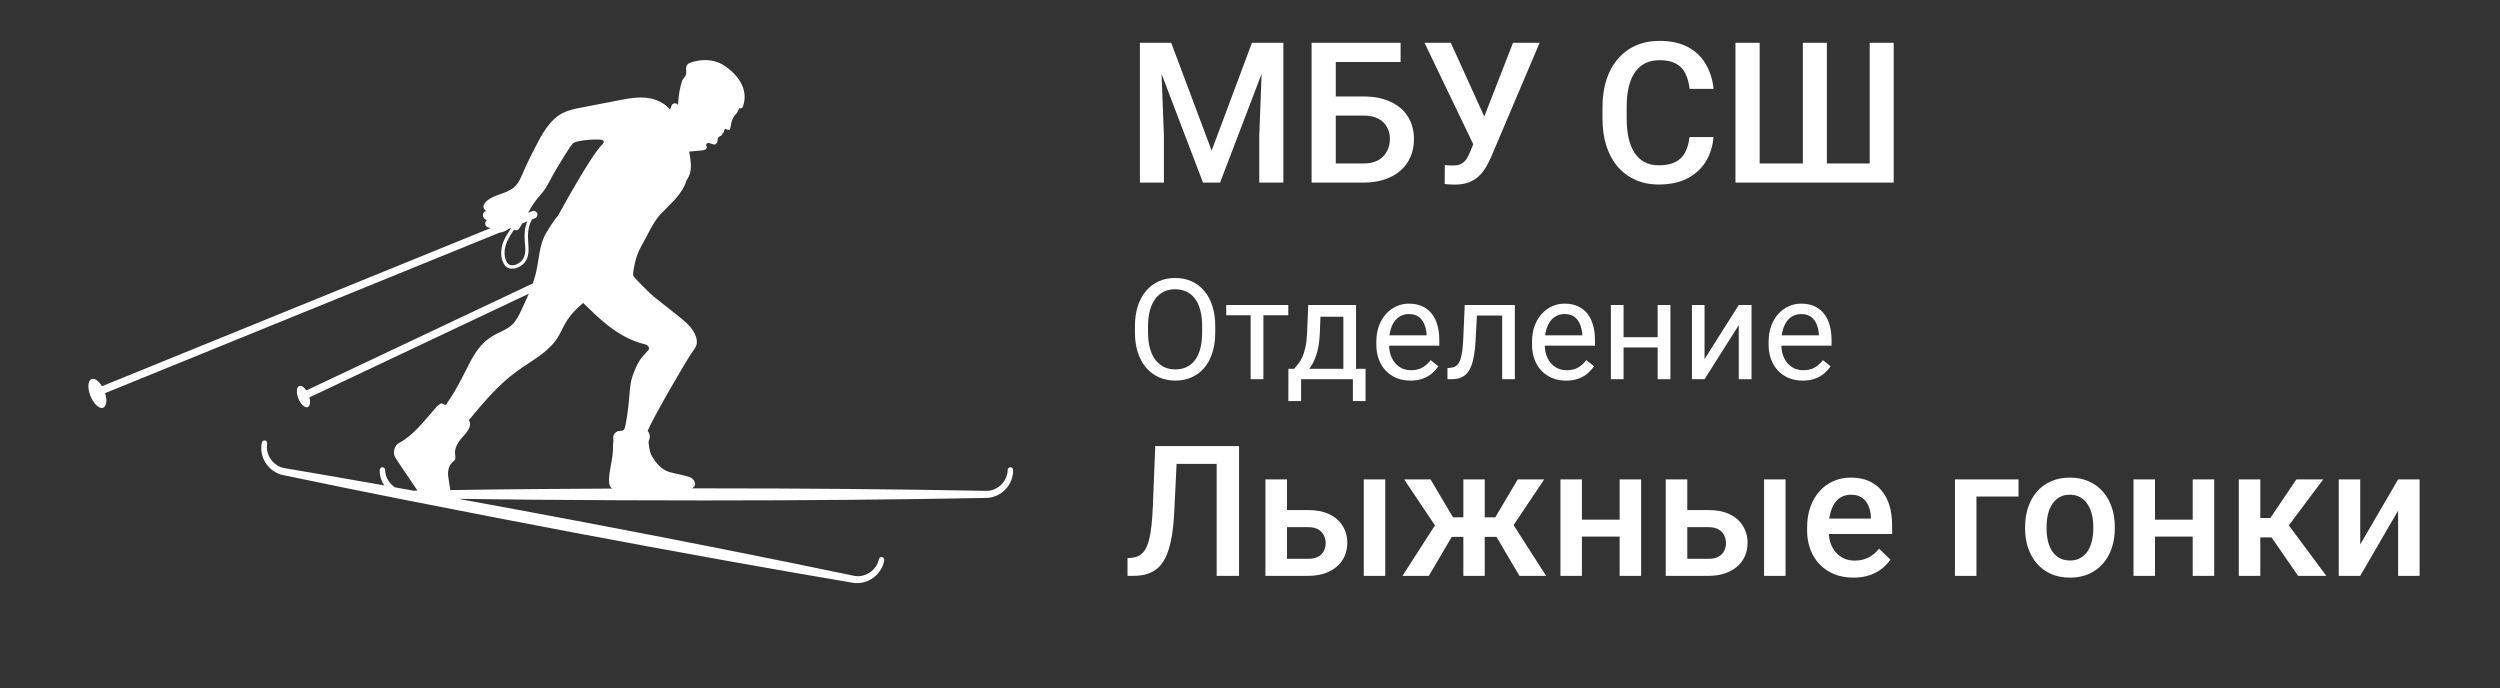 <svg width="178" height="49" viewBox="0 0 178 49" fill="none" xmlns="http://www.w3.org/2000/svg">
<rect x="0" y="0" width="178" height="49" fill="#333333" stroke="none"/>
<g clip-path="url(#clip0_6137_78)">
<mask id="mask0_6137_78" style="mask-type:luminance" maskUnits="userSpaceOnUse" x="5" y="2" width="69" height="40">
<path d="M73.609 2H5.002V42H73.609V2Z" fill="white"/>
</mask>
<g mask="url(#mask0_6137_78)">
<path d="M36.108 17.188C35.907 17.626 35.84 18.2 36.069 18.642C36.298 19.085 36.893 18.856 37.153 18.559C37.493 18.173 37.398 17.611 37.36 17.142C37.322 16.672 37.362 16.194 37.542 15.76L37.189 15.904C37.117 16.032 37.041 16.159 36.959 16.284C36.877 16.41 36.708 16.429 36.599 16.354C36.413 16.621 36.241 16.898 36.108 17.188ZM41.519 21.57C41.032 21.985 40.582 22.435 40.241 23.032C40.053 23.359 39.909 23.71 39.709 24.03C39.038 25.099 37.834 25.684 36.813 26.425C35.488 27.386 34.426 28.657 33.378 29.914C33.657 30.295 33.249 30.784 32.927 31.13C32.617 31.462 32.35 31.888 32.401 32.339C32.415 32.462 32.452 32.593 32.402 32.707C32.361 32.801 32.27 32.861 32.196 32.931C31.916 33.196 31.86 33.627 31.926 34.007C31.963 34.226 32.008 34.57 32.059 34.894C34.071 34.862 36.077 34.837 37.909 34.822C39.828 34.806 41.721 34.794 43.582 34.786C43.508 34.733 43.449 34.659 43.418 34.575C43.195 33.975 43.678 32.764 43.644 31.818C43.637 31.607 43.696 31.446 43.665 31.17C43.642 30.961 43.816 30.744 44.021 30.695C44.156 30.664 44.321 30.702 44.415 30.601C44.489 30.521 44.522 30.336 44.543 30.229C44.875 28.519 44.77 27.544 45.025 26.813C45.401 25.738 45.601 25.538 46.169 24.924C46.3 24.784 46.13 24.563 45.943 24.519C43.898 24.036 42.521 22.513 41.519 21.57ZM6.626 26.972C6.833 26.977 7.074 27.189 7.262 27.498L34.901 16.253C34.895 16.242 34.888 16.232 34.883 16.221C34.878 16.211 34.869 16.206 34.858 16.206C34.732 16.215 34.602 16.133 34.559 16.013C34.52 15.904 34.556 15.774 34.64 15.696C34.654 15.682 34.648 15.659 34.629 15.653C34.477 15.607 34.365 15.444 34.385 15.284C34.4 15.172 34.478 15.075 34.58 15.025C34.599 15.015 34.599 14.989 34.58 14.979C34.493 14.93 34.427 14.829 34.425 14.726C34.422 14.554 34.542 14.404 34.674 14.294C35.243 13.817 36.106 13.801 36.647 13.291C36.956 13 37.114 12.589 37.281 12.199C37.541 11.592 37.843 11.004 38.145 10.417C38.626 9.483 39.166 8.488 40.109 8.026C40.498 7.835 40.929 7.75 41.355 7.667C42.23 7.497 43.105 7.327 43.979 7.157C44.726 7.011 45.493 6.865 46.243 6.994C46.598 7.054 46.944 7.187 47.243 7.388C47.416 7.505 47.571 7.647 47.714 7.803L47.812 7.526C47.882 7.33 48.145 7.295 48.263 7.466L48.269 7.474C48.26 7.395 48.291 7.317 48.295 7.233C48.318 6.774 48.405 6.28 48.547 5.81C48.623 5.558 48.873 5.433 48.861 5.166C48.844 4.802 48.799 4.58 49.2 4.446C49.945 4.196 50.801 4.206 51.463 4.608C52.494 5.233 53.356 6.356 52.888 7.603C52.856 7.688 52.766 7.734 52.679 7.713C52.665 7.71 52.652 7.707 52.639 7.704C52.605 7.777 52.571 7.849 52.532 7.919C52.499 7.98 52.466 8.05 52.421 8.104C52.381 8.152 52.329 8.191 52.29 8.243C52.211 8.347 52.159 8.469 52.117 8.592C52.07 8.734 52.03 8.921 52.012 9.069C51.979 9.34 51.786 9.239 51.681 9.184C51.648 9.167 51.606 9.183 51.589 9.216C51.514 9.363 51.557 9.459 51.435 9.5C51.464 9.72 51.084 9.642 51.093 9.971C51.097 10.096 51.043 10.195 50.941 10.267C50.77 10.388 50.324 9.949 50.272 10.363C50.353 10.421 50.331 10.558 50.254 10.622C50.178 10.687 50.072 10.699 49.972 10.709C49.67 10.738 49.368 10.766 49.065 10.795C49.156 11.273 49.247 11.766 49.147 12.242C49.104 12.449 49.015 12.653 48.889 12.825C48.849 12.952 48.801 13.078 48.744 13.199C48.364 14.01 47.652 14.604 47.03 15.249C46.531 15.766 46.084 16.782 45.693 17.468C45.475 17.85 45.312 18.262 45.215 18.693C45.119 19.115 45.036 19.567 45.099 19.656C45.286 19.921 46.327 20.943 46.581 21.145C47.145 21.592 47.709 22.039 48.272 22.486C48.742 22.859 49.229 23.251 49.484 23.794C49.597 24.035 49.66 24.313 49.584 24.568C49.528 24.757 49.402 24.916 49.285 25.076C48.919 25.577 46.561 29.616 46.121 30.658C46.115 30.67 46.112 30.682 46.121 30.692C46.268 30.86 46.313 31.099 46.221 31.303C46.136 31.492 46.204 31.704 46.233 31.912C46.278 32.238 46.372 32.43 46.557 32.702C46.868 33.16 47.259 33.534 47.801 33.646C48.156 33.719 48.727 33.856 49.076 33.952C49.363 34.032 49.725 34.529 49.282 34.753C49.268 34.76 49.252 34.765 49.236 34.77C49.534 34.77 49.833 34.77 50.128 34.77C57.29 34.77 64.043 34.83 70.203 34.949C70.218 34.949 70.232 34.949 70.247 34.949C71.039 34.949 71.74 34.253 71.748 33.459C71.749 33.354 71.833 33.27 71.937 33.268H71.94C72.043 33.268 72.127 33.35 72.132 33.453C72.151 33.956 71.954 34.463 71.591 34.842C71.222 35.228 70.713 35.451 70.2 35.453C64.043 35.572 57.29 35.632 50.13 35.632C46.251 35.632 42.139 35.614 37.909 35.579C36.24 35.566 34.458 35.545 32.637 35.517C35.544 36.048 38.377 36.575 41.091 37.088C48.128 38.418 54.752 39.732 60.783 40.992C60.797 40.996 60.812 40.999 60.827 41.002C61.605 41.149 62.423 40.594 62.578 39.815C62.598 39.713 62.696 39.646 62.799 39.664C62.8 39.664 62.801 39.664 62.802 39.664C62.903 39.683 62.971 39.779 62.956 39.881C62.882 40.38 62.594 40.84 62.167 41.146C61.839 41.38 61.451 41.508 61.063 41.517C61.003 41.519 60.943 41.517 60.883 41.512C60.817 41.508 60.751 41.499 60.687 41.488C54.614 40.46 47.968 39.265 40.933 37.935C37.121 37.214 33.084 36.433 28.934 35.614C26.209 35.075 23.179 34.458 20.176 33.829C19.67 33.73 19.213 33.419 18.922 32.974C18.636 32.534 18.535 31.999 18.647 31.505C18.669 31.404 18.768 31.34 18.869 31.359C18.87 31.359 18.871 31.359 18.872 31.359C18.975 31.38 19.042 31.479 19.023 31.582C18.88 32.363 19.44 33.178 20.221 33.325C20.235 33.328 20.25 33.331 20.267 33.333C22.614 33.729 25.073 34.155 27.356 34.561C27.138 34.23 27.024 33.842 27.038 33.454C27.041 33.35 27.126 33.268 27.229 33.268H27.232C27.337 33.27 27.421 33.355 27.422 33.459C27.425 33.962 27.707 34.424 28.115 34.697C28.439 34.755 28.76 34.812 29.075 34.869C29.204 34.893 29.332 34.916 29.46 34.939C29.547 34.938 29.634 34.936 29.722 34.934C29.685 34.876 29.651 34.822 29.621 34.778C29.177 34.121 28.734 33.464 28.29 32.806C28.177 32.638 28.059 32.458 28.051 32.255C28.041 31.993 28.155 31.689 28.385 31.562C29.485 30.956 30.183 29.988 31.093 28.953C31.159 28.878 31.27 28.818 31.348 28.755C31.505 28.629 31.683 28.914 31.756 28.811C33.447 26.425 33.499 24.691 35.354 23.77C35.743 23.576 36.158 23.411 36.472 23.11C36.766 22.828 36.945 22.452 37.119 22.084C37.302 21.696 37.484 21.307 37.651 20.911L22.032 28.293C22.137 28.692 22.052 29.005 21.832 29C21.604 28.994 21.318 28.647 21.193 28.225C21.069 27.803 21.152 27.465 21.38 27.471C21.519 27.474 21.679 27.604 21.811 27.8L37.935 20.181C38.013 19.954 38.084 19.725 38.143 19.492C38.396 18.496 38.358 17.485 38.897 16.571C39.167 16.114 39.433 15.706 39.764 15.305C39.784 15.266 42.058 11.072 42.887 10.278C43.056 10.116 43.006 9.965 42.773 9.944C42.16 9.891 40.985 10.022 40.809 10.198C40.523 10.484 39.985 11.434 39.587 12.079C39.214 12.684 38.953 13.373 38.469 13.892C38.093 14.294 37.836 14.723 37.598 15.155L37.893 15.036C38.031 14.979 38.188 15.046 38.245 15.184C38.301 15.322 38.234 15.479 38.096 15.535L37.878 15.624C37.58 16.139 37.562 16.716 37.613 17.297C37.66 17.832 37.672 18.425 37.237 18.816C36.907 19.112 36.281 19.305 35.954 18.905C35.631 18.509 35.637 17.865 35.773 17.4C35.87 17.067 36.052 16.767 36.238 16.478C36.294 16.392 36.351 16.306 36.409 16.222L36.211 16.302C36.052 16.411 35.885 16.501 35.698 16.543C35.658 16.552 35.617 16.558 35.576 16.561L7.483 27.991C7.487 28.002 7.491 28.013 7.494 28.024C7.664 28.598 7.55 29.056 7.24 29.049C6.93 29.041 6.542 28.57 6.372 27.997C6.203 27.423 6.316 26.964 6.626 26.972Z" fill="white"/>
</g>
<path d="M87.001 31.758V33.027H82.571V31.758H87.001ZM88.22 31.758V41H86.627V31.758H88.22ZM82.253 31.758H83.834L83.612 36.347C83.582 37.02 83.525 37.612 83.44 38.124C83.356 38.637 83.242 39.075 83.098 39.438C82.954 39.802 82.772 40.101 82.552 40.334C82.332 40.562 82.067 40.731 81.758 40.841C81.454 40.947 81.096 41 80.686 41H80.279V39.737L80.527 39.718C80.751 39.701 80.944 39.648 81.105 39.559C81.269 39.466 81.409 39.331 81.523 39.153C81.638 38.971 81.733 38.736 81.809 38.448C81.885 38.16 81.945 37.809 81.987 37.395C82.033 36.98 82.067 36.495 82.088 35.941L82.253 31.758ZM91.115 36.315H93.14C93.732 36.315 94.236 36.415 94.65 36.614C95.065 36.813 95.38 37.09 95.596 37.445C95.816 37.797 95.926 38.199 95.926 38.651C95.926 38.986 95.865 39.297 95.742 39.584C95.62 39.868 95.438 40.116 95.196 40.327C94.959 40.539 94.667 40.704 94.32 40.822C93.978 40.941 93.584 41 93.14 41H90.099V34.132H91.635V39.788H93.14C93.444 39.788 93.688 39.735 93.87 39.629C94.052 39.523 94.183 39.386 94.263 39.216C94.348 39.047 94.39 38.867 94.39 38.677C94.39 38.482 94.348 38.298 94.263 38.124C94.183 37.951 94.052 37.809 93.87 37.699C93.688 37.589 93.444 37.534 93.14 37.534H91.115V36.315ZM98.63 34.132V41H97.101V34.132H98.63ZM102.718 38.226L99.976 34.132H101.855L103.455 36.836H104.794L104.597 38.226H102.718ZM103.493 38.004L101.734 41H99.856L102.344 37.134L103.493 38.004ZM105.714 34.132V41H104.191V34.132H105.714ZM109.948 34.132L107.206 38.226H105.321L105.118 36.836H106.463L108.063 34.132H109.948ZM108.184 41L106.419 38.004L107.606 37.134L110.082 41H108.184ZM115.744 37.001V38.207H112.189V37.001H115.744ZM112.633 34.132V41H111.104V34.132H112.633ZM116.848 34.132V41H115.318V34.132H116.848ZM119.616 36.315H121.641C122.233 36.315 122.737 36.415 123.151 36.614C123.566 36.813 123.881 37.09 124.097 37.445C124.317 37.797 124.427 38.199 124.427 38.651C124.427 38.986 124.366 39.297 124.243 39.584C124.12 39.868 123.938 40.116 123.697 40.327C123.46 40.539 123.168 40.704 122.821 40.822C122.479 40.941 122.085 41 121.641 41H118.6V34.132H120.136V39.788H121.641C121.945 39.788 122.189 39.735 122.371 39.629C122.553 39.523 122.684 39.386 122.764 39.216C122.849 39.047 122.891 38.867 122.891 38.677C122.891 38.482 122.849 38.298 122.764 38.124C122.684 37.951 122.553 37.809 122.371 37.699C122.189 37.589 121.945 37.534 121.641 37.534H119.616V36.315ZM127.131 34.132V41H125.602V34.132H127.131ZM131.968 41.127C131.46 41.127 131.001 41.044 130.591 40.879C130.185 40.71 129.838 40.475 129.55 40.175C129.266 39.874 129.048 39.521 128.896 39.115C128.744 38.709 128.667 38.27 128.667 37.801V37.547C128.667 37.009 128.746 36.523 128.902 36.087C129.059 35.651 129.277 35.279 129.556 34.97C129.835 34.657 130.166 34.417 130.546 34.252C130.927 34.087 131.34 34.005 131.784 34.005C132.275 34.005 132.705 34.087 133.073 34.252C133.441 34.417 133.746 34.65 133.987 34.951C134.232 35.247 134.414 35.6 134.533 36.011C134.655 36.421 134.717 36.874 134.717 37.369V38.023H129.41V36.925H133.206V36.804C133.198 36.529 133.143 36.271 133.041 36.03C132.944 35.789 132.793 35.594 132.59 35.446C132.387 35.298 132.116 35.224 131.778 35.224C131.524 35.224 131.298 35.279 131.099 35.389C130.904 35.495 130.741 35.649 130.61 35.852C130.479 36.055 130.377 36.301 130.305 36.588C130.237 36.872 130.204 37.191 130.204 37.547V37.801C130.204 38.101 130.244 38.38 130.324 38.639C130.409 38.893 130.532 39.115 130.692 39.305C130.853 39.496 131.048 39.646 131.276 39.756C131.505 39.862 131.765 39.915 132.057 39.915C132.425 39.915 132.753 39.84 133.041 39.692C133.329 39.544 133.578 39.335 133.79 39.064L134.596 39.845C134.448 40.06 134.256 40.268 134.019 40.467C133.782 40.661 133.492 40.82 133.149 40.943C132.81 41.066 132.417 41.127 131.968 41.127ZM143.718 34.132V35.351H140.722V41H139.192V34.132H143.718ZM144.188 37.642V37.496C144.188 37.001 144.259 36.542 144.403 36.119C144.547 35.691 144.755 35.321 145.025 35.008C145.3 34.69 145.635 34.445 146.028 34.272C146.426 34.094 146.875 34.005 147.374 34.005C147.878 34.005 148.326 34.094 148.72 34.272C149.118 34.445 149.454 34.69 149.729 35.008C150.004 35.321 150.214 35.691 150.357 36.119C150.501 36.542 150.573 37.001 150.573 37.496V37.642C150.573 38.137 150.501 38.596 150.357 39.02C150.214 39.443 150.004 39.813 149.729 40.13C149.454 40.444 149.12 40.689 148.726 40.867C148.333 41.04 147.886 41.127 147.387 41.127C146.883 41.127 146.432 41.04 146.035 40.867C145.641 40.689 145.307 40.444 145.032 40.13C144.757 39.813 144.547 39.443 144.403 39.02C144.259 38.596 144.188 38.137 144.188 37.642ZM145.717 37.496V37.642C145.717 37.951 145.749 38.243 145.812 38.518C145.876 38.793 145.975 39.034 146.111 39.242C146.246 39.449 146.42 39.612 146.631 39.73C146.843 39.849 147.095 39.908 147.387 39.908C147.67 39.908 147.916 39.849 148.123 39.73C148.335 39.612 148.508 39.449 148.644 39.242C148.779 39.034 148.878 38.793 148.942 38.518C149.01 38.243 149.043 37.951 149.043 37.642V37.496C149.043 37.191 149.01 36.904 148.942 36.633C148.878 36.358 148.777 36.114 148.637 35.903C148.502 35.691 148.328 35.526 148.117 35.408C147.909 35.285 147.662 35.224 147.374 35.224C147.086 35.224 146.837 35.285 146.625 35.408C146.418 35.526 146.246 35.691 146.111 35.903C145.975 36.114 145.876 36.358 145.812 36.633C145.749 36.904 145.717 37.191 145.717 37.496ZM156.546 37.001V38.207H152.992V37.001H156.546ZM153.436 34.132V41H151.906V34.132H153.436ZM157.651 34.132V41H156.121V34.132H157.651ZM160.933 34.132V41H159.403V34.132H160.933ZM165.414 34.132L162.323 38.264H160.577L160.374 36.88H161.65L163.503 34.132H165.414ZM163.624 41L161.555 38.004L162.761 37.134L165.636 41H163.624ZM168.048 38.766L170.746 34.132H172.276V41H170.746V36.36L168.048 41H166.519V34.132H168.048V38.766Z" fill="white"/>
<path d="M86.525 23.221V23.67C86.525 24.204 86.459 24.682 86.325 25.105C86.192 25.529 86 25.888 85.749 26.185C85.498 26.481 85.197 26.707 84.846 26.863C84.497 27.02 84.107 27.098 83.674 27.098C83.254 27.098 82.868 27.02 82.517 26.863C82.168 26.707 81.866 26.481 81.608 26.185C81.355 25.888 81.158 25.529 81.018 25.105C80.878 24.682 80.808 24.204 80.808 23.67V23.221C80.808 22.687 80.876 22.21 81.013 21.79C81.153 21.367 81.35 21.007 81.603 20.711C81.857 20.412 82.159 20.184 82.507 20.027C82.858 19.871 83.244 19.793 83.664 19.793C84.097 19.793 84.488 19.871 84.836 20.027C85.188 20.184 85.489 20.412 85.739 20.711C85.993 21.007 86.187 21.367 86.32 21.79C86.457 22.21 86.525 22.687 86.525 23.221ZM85.593 23.67V23.211C85.593 22.788 85.549 22.413 85.461 22.088C85.376 21.762 85.251 21.489 85.085 21.268C84.919 21.046 84.716 20.879 84.475 20.765C84.237 20.651 83.967 20.594 83.664 20.594C83.371 20.594 83.106 20.651 82.868 20.765C82.634 20.879 82.432 21.046 82.263 21.268C82.097 21.489 81.968 21.762 81.877 22.088C81.786 22.413 81.74 22.788 81.74 23.211V23.67C81.74 24.096 81.786 24.474 81.877 24.803C81.968 25.128 82.098 25.403 82.268 25.628C82.44 25.849 82.644 26.017 82.878 26.131C83.116 26.245 83.381 26.302 83.674 26.302C83.98 26.302 84.252 26.245 84.489 26.131C84.727 26.017 84.927 25.849 85.09 25.628C85.256 25.403 85.381 25.128 85.466 24.803C85.55 24.474 85.593 24.096 85.593 23.67ZM89.953 21.717V27H89.045V21.717H89.953ZM91.726 21.717V22.449H87.307V21.717H91.726ZM93.147 21.717H94.05L93.972 23.694C93.952 24.196 93.895 24.629 93.801 24.993C93.706 25.358 93.586 25.669 93.439 25.926C93.293 26.18 93.129 26.393 92.946 26.565C92.767 26.738 92.582 26.883 92.39 27H91.94L91.965 26.263L92.15 26.258C92.258 26.131 92.362 26.001 92.463 25.867C92.564 25.73 92.657 25.569 92.741 25.384C92.826 25.195 92.896 24.965 92.951 24.695C93.01 24.422 93.047 24.088 93.064 23.694L93.147 21.717ZM93.371 21.717H96.55V27H95.647V22.552H93.371V21.717ZM91.735 26.258H97.228V28.558H96.325V27H92.639V28.558H91.731L91.735 26.258ZM100.422 27.098C100.054 27.098 99.72 27.036 99.421 26.912C99.125 26.785 98.869 26.608 98.654 26.38C98.443 26.152 98.28 25.882 98.166 25.569C98.052 25.257 97.995 24.915 97.995 24.544V24.339C97.995 23.909 98.059 23.527 98.186 23.191C98.312 22.853 98.485 22.566 98.703 22.332C98.921 22.098 99.169 21.92 99.445 21.8C99.722 21.679 100.008 21.619 100.305 21.619C100.682 21.619 101.008 21.684 101.281 21.814C101.558 21.945 101.784 22.127 101.96 22.361C102.136 22.592 102.266 22.866 102.351 23.182C102.435 23.494 102.478 23.836 102.478 24.207V24.612H98.532V23.875H101.574V23.807C101.561 23.572 101.512 23.344 101.428 23.123C101.346 22.902 101.216 22.719 101.037 22.576C100.858 22.433 100.614 22.361 100.305 22.361C100.1 22.361 99.911 22.405 99.738 22.493C99.566 22.578 99.418 22.705 99.294 22.874C99.17 23.043 99.074 23.25 99.006 23.494C98.938 23.738 98.903 24.02 98.903 24.339V24.544C98.903 24.795 98.938 25.031 99.006 25.252C99.078 25.47 99.18 25.662 99.314 25.828C99.45 25.994 99.615 26.124 99.807 26.219C100.002 26.313 100.223 26.36 100.471 26.36C100.79 26.36 101.06 26.295 101.281 26.165C101.503 26.035 101.696 25.861 101.862 25.643L102.409 26.077C102.295 26.25 102.15 26.414 101.975 26.57C101.799 26.727 101.582 26.854 101.325 26.951C101.071 27.049 100.77 27.098 100.422 27.098ZM107.062 21.717V22.464H104.509V21.717H107.062ZM107.858 21.717V27H106.955V21.717H107.858ZM104.289 21.717H105.197L105.061 24.266C105.038 24.66 105 25.008 104.948 25.311C104.899 25.61 104.831 25.867 104.743 26.082C104.659 26.297 104.551 26.473 104.421 26.609C104.294 26.743 104.141 26.842 103.962 26.907C103.783 26.969 103.576 27 103.342 27H103.059V26.204L103.254 26.189C103.394 26.18 103.513 26.147 103.61 26.092C103.711 26.037 103.796 25.955 103.864 25.848C103.933 25.737 103.988 25.595 104.03 25.423C104.076 25.25 104.11 25.045 104.133 24.808C104.159 24.57 104.178 24.293 104.191 23.977L104.289 21.717ZM111.506 27.098C111.138 27.098 110.804 27.036 110.505 26.912C110.209 26.785 109.953 26.608 109.738 26.38C109.527 26.152 109.364 25.882 109.25 25.569C109.136 25.257 109.079 24.915 109.079 24.544V24.339C109.079 23.909 109.143 23.527 109.27 23.191C109.396 22.853 109.569 22.566 109.787 22.332C110.005 22.098 110.253 21.92 110.529 21.8C110.806 21.679 111.092 21.619 111.389 21.619C111.766 21.619 112.092 21.684 112.365 21.814C112.642 21.945 112.868 22.127 113.044 22.361C113.22 22.592 113.35 22.866 113.435 23.182C113.519 23.494 113.562 23.836 113.562 24.207V24.612H109.616V23.875H112.658V23.807C112.645 23.572 112.596 23.344 112.512 23.123C112.43 22.902 112.3 22.719 112.121 22.576C111.942 22.433 111.698 22.361 111.389 22.361C111.184 22.361 110.995 22.405 110.822 22.493C110.65 22.578 110.502 22.705 110.378 22.874C110.254 23.043 110.158 23.25 110.09 23.494C110.021 23.738 109.987 24.02 109.987 24.339V24.544C109.987 24.795 110.021 25.031 110.09 25.252C110.161 25.47 110.264 25.662 110.397 25.828C110.534 25.994 110.699 26.124 110.891 26.219C111.086 26.313 111.307 26.36 111.555 26.36C111.874 26.36 112.144 26.295 112.365 26.165C112.587 26.035 112.78 25.861 112.946 25.643L113.493 26.077C113.379 26.25 113.234 26.414 113.059 26.57C112.883 26.727 112.666 26.854 112.409 26.951C112.155 27.049 111.854 27.098 111.506 27.098ZM118.2 24.007V24.739H115.407V24.007H118.2ZM115.598 21.717V27H114.694V21.717H115.598ZM118.933 21.717V27H118.024V21.717H118.933ZM121.364 25.569L123.801 21.717H124.709V27H123.801V23.148L121.364 27H120.466V21.717H121.364V25.569ZM128.352 27.098C127.984 27.098 127.65 27.036 127.351 26.912C127.054 26.785 126.799 26.608 126.584 26.38C126.372 26.152 126.21 25.882 126.096 25.569C125.982 25.257 125.925 24.915 125.925 24.544V24.339C125.925 23.909 125.988 23.527 126.115 23.191C126.242 22.853 126.415 22.566 126.633 22.332C126.851 22.098 127.098 21.92 127.375 21.8C127.652 21.679 127.938 21.619 128.234 21.619C128.612 21.619 128.938 21.684 129.211 21.814C129.488 21.945 129.714 22.127 129.89 22.361C130.065 22.592 130.196 22.866 130.28 23.182C130.365 23.494 130.407 23.836 130.407 24.207V24.612H126.462V23.875H129.504V23.807C129.491 23.572 129.442 23.344 129.357 23.123C129.276 22.902 129.146 22.719 128.967 22.576C128.788 22.433 128.544 22.361 128.234 22.361C128.029 22.361 127.84 22.405 127.668 22.493C127.495 22.578 127.347 22.705 127.224 22.874C127.1 23.043 127.004 23.25 126.936 23.494C126.867 23.738 126.833 24.02 126.833 24.339V24.544C126.833 24.795 126.867 25.031 126.936 25.252C127.007 25.47 127.11 25.662 127.243 25.828C127.38 25.994 127.544 26.124 127.736 26.219C127.932 26.313 128.153 26.36 128.4 26.36C128.719 26.36 128.99 26.295 129.211 26.165C129.432 26.035 129.626 25.861 129.792 25.643L130.339 26.077C130.225 26.25 130.08 26.414 129.904 26.57C129.729 26.727 129.512 26.854 129.255 26.951C129.001 27.049 128.7 27.098 128.352 27.098Z" fill="white"/>
<path d="M81.859 3.047H83.391L86.269 10.724L89.14 3.047H90.671L86.87 13H85.653L81.859 3.047ZM81.162 3.047H82.618L82.871 9.691V13H81.162V3.047ZM89.912 3.047H91.375V13H89.659V9.691L89.912 3.047ZM99.722 3.047V4.414H95.094V13H93.385V3.047H99.722ZM94.574 6.868H97.076C97.833 6.868 98.48 6.996 99.018 7.251C99.555 7.502 99.966 7.855 100.248 8.311C100.531 8.766 100.672 9.297 100.672 9.903C100.672 10.359 100.592 10.776 100.433 11.154C100.273 11.533 100.038 11.861 99.728 12.139C99.419 12.412 99.04 12.624 98.594 12.774C98.152 12.925 97.646 13 97.076 13H93.385V3.047H95.107V11.64H97.076C97.509 11.64 97.865 11.56 98.143 11.4C98.421 11.236 98.626 11.022 98.758 10.758C98.894 10.493 98.963 10.204 98.963 9.89C98.963 9.584 98.894 9.306 98.758 9.056C98.626 8.805 98.421 8.604 98.143 8.454C97.865 8.304 97.509 8.229 97.076 8.229H94.574V6.868ZM105.197 9.534L107.727 3.047H109.62L106.161 11.195C106.052 11.446 105.926 11.69 105.785 11.927C105.648 12.159 105.482 12.367 105.286 12.549C105.09 12.731 104.853 12.877 104.575 12.986C104.297 13.091 103.96 13.144 103.563 13.144C103.459 13.144 103.331 13.139 103.181 13.13C103.035 13.121 102.928 13.112 102.859 13.102L102.873 11.756C102.928 11.765 103.019 11.772 103.146 11.776C103.279 11.781 103.374 11.783 103.434 11.783C103.698 11.783 103.908 11.74 104.062 11.653C104.217 11.562 104.34 11.441 104.432 11.291C104.527 11.136 104.612 10.967 104.685 10.785L105.197 9.534ZM103.297 3.047L105.799 8.557L106.291 10.348L104.958 10.396L101.424 3.047H103.297ZM120.291 9.76H122C121.945 10.412 121.763 10.992 121.453 11.503C121.143 12.009 120.708 12.408 120.147 12.699C119.587 12.991 118.906 13.137 118.104 13.137C117.488 13.137 116.935 13.027 116.442 12.809C115.95 12.585 115.529 12.271 115.178 11.865C114.827 11.455 114.558 10.961 114.371 10.382C114.189 9.803 114.098 9.156 114.098 8.44V7.613C114.098 6.898 114.191 6.251 114.378 5.672C114.569 5.093 114.843 4.599 115.198 4.188C115.554 3.774 115.98 3.457 116.477 3.238C116.978 3.02 117.541 2.91 118.165 2.91C118.958 2.91 119.628 3.056 120.175 3.348C120.722 3.639 121.146 4.043 121.446 4.558C121.752 5.073 121.938 5.663 122.007 6.328H120.298C120.252 5.9 120.152 5.533 119.997 5.228C119.847 4.922 119.623 4.69 119.327 4.53C119.031 4.366 118.644 4.284 118.165 4.284C117.773 4.284 117.431 4.357 117.14 4.503C116.848 4.649 116.604 4.863 116.408 5.146C116.212 5.428 116.064 5.777 115.964 6.191C115.868 6.602 115.82 7.071 115.82 7.6V8.44C115.82 8.942 115.864 9.397 115.95 9.808C116.041 10.213 116.178 10.562 116.36 10.854C116.547 11.145 116.784 11.371 117.071 11.53C117.358 11.69 117.702 11.77 118.104 11.77C118.591 11.77 118.985 11.692 119.286 11.537C119.591 11.382 119.822 11.157 119.977 10.86C120.136 10.56 120.241 10.193 120.291 9.76ZM123.565 3.047H125.288V11.64H128.364V3.047H130.073V11.64H133.122V3.047H134.831V13H123.565V3.047Z" fill="white"/>
</g>
<defs>
<clipPath id="clip0_6137_78">
<rect width="178" height="49" fill="white"/>
</clipPath>
</defs>
</svg>
